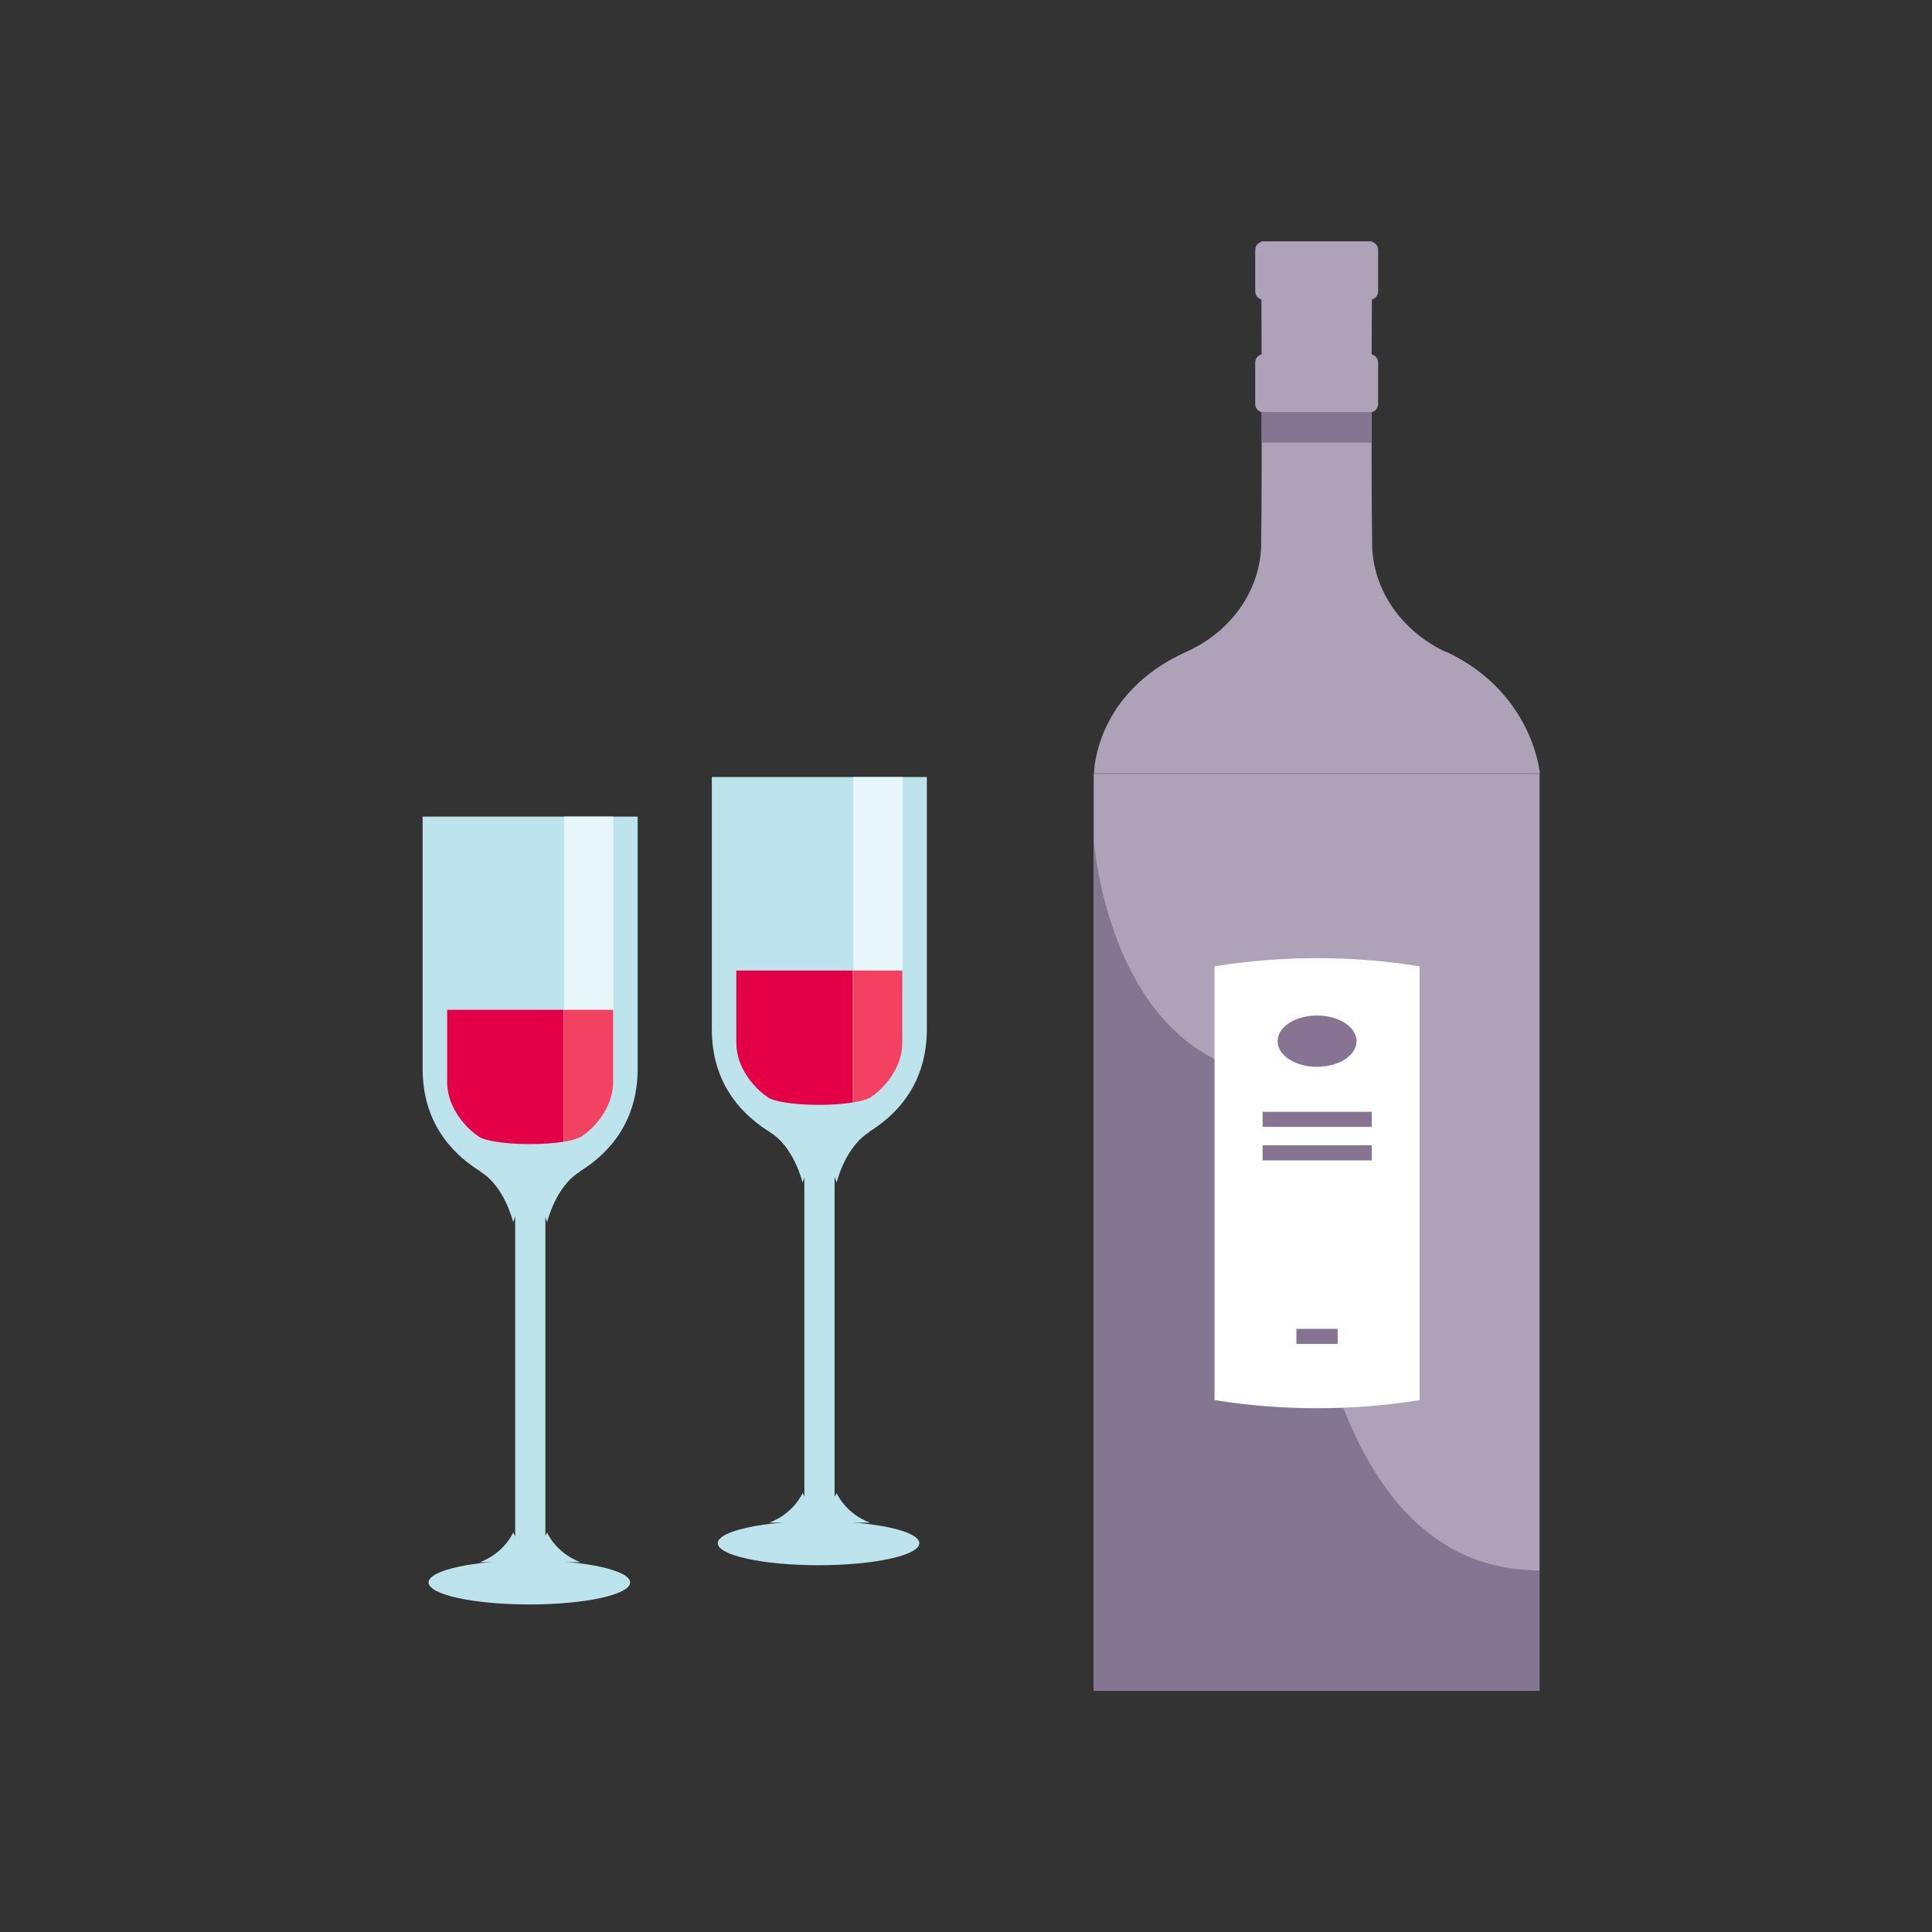 <svg width="64" height="64" viewBox="0 0 64 64" fill="none" xmlns="http://www.w3.org/2000/svg">
<rect x="0" y="0" width="64" height="64" fill="#333333" stroke="none"/>
<g clip-path="url(#clip0_1964_3589)">
<path d="M51.001 25.63H36.23V56H51.001V25.63Z" fill="#ADA2B7"/>
<path d="M47.9 21.6C46.513 20.95 45.522 19.66 45.453 18.12C45.453 18.05 45.453 17.98 45.453 17.91C45.413 15.32 45.453 8 45.453 8H41.778C41.778 8 41.818 15.32 41.778 17.91C41.778 17.97 41.778 18.04 41.778 18.1C41.718 19.66 40.708 20.96 39.301 21.59C36.24 22.97 36.24 25.62 36.24 25.62H51.011C51.011 25.62 50.793 22.95 47.91 21.59L47.9 21.6Z" fill="#ADA2B7"/>
<path d="M45.374 11.73H41.858C41.704 11.73 41.58 11.856 41.58 12.011V13.38C41.58 13.535 41.704 13.661 41.858 13.661H45.374C45.527 13.661 45.652 13.535 45.652 13.38V12.011C45.652 11.856 45.527 11.73 45.374 11.73Z" fill="#ADA2B7"/>
<path d="M45.374 8H41.858C41.704 8 41.58 8.125 41.58 8.28V9.65C41.58 9.805 41.704 9.93 41.858 9.93H45.374C45.527 9.93 45.652 9.805 45.652 9.65V8.28C45.652 8.125 45.527 8 45.374 8Z" fill="#ADA2B7"/>
<path d="M36.231 56V27.8C36.231 27.8 36.756 35.68 42.878 35.68C42.878 35.68 42.254 52.02 50.991 52.02V56.01H36.221L36.231 56Z" fill="#827691"/>
<path d="M17.536 53.15C19.379 53.15 20.874 52.824 20.874 52.42C20.874 52.017 19.379 51.69 17.536 51.69C15.692 51.69 14.197 52.017 14.197 52.42C14.197 52.824 15.692 53.15 17.536 53.15Z" fill="#BDE4EC"/>
<path d="M17.566 38.47V52.42" stroke="#BDE4EC" stroke-miterlimit="10"/>
<path d="M18.121 40.5C18.121 40.5 18.398 39.29 19.231 38.8L17.566 38.95L18.131 40.5H18.121Z" fill="#BDE4EC"/>
<path d="M17.002 40.5C17.002 40.5 16.725 39.29 15.893 38.8L17.557 38.95L16.992 40.5H17.002Z" fill="#BDE4EC"/>
<path d="M17.002 50.76C17.002 50.76 16.725 51.44 15.893 51.75H17.557L16.992 50.76H17.002Z" fill="#BDE4EC"/>
<path d="M18.121 50.76C18.121 50.76 18.398 51.44 19.231 51.75H17.566L18.131 50.76H18.121Z" fill="#BDE4EC"/>
<path d="M14 27.05V35.4C14 38.84 17.596 39.48 17.596 39.48H17.527C17.527 39.48 21.123 38.84 21.123 35.4V27.05H14Z" fill="#BDE4EC"/>
<path d="M45.432 13.65H41.797V14.66H45.432V13.65Z" fill="#827691"/>
<path d="M47.028 46.38C44.779 46.74 42.481 46.74 40.232 46.38V32.01C42.481 31.65 44.779 31.65 47.028 32.01V46.38Z" fill="white"/>
<path d="M43.63 35.34C44.352 35.34 44.938 34.959 44.938 34.49C44.938 34.02 44.352 33.64 43.63 33.64C42.908 33.64 42.322 34.02 42.322 34.49C42.322 34.959 42.908 35.34 43.63 35.34Z" fill="#877493"/>
<path d="M41.826 37.08H45.442" stroke="#877493" stroke-width="0.5" stroke-miterlimit="10"/>
<path d="M41.826 38.19H45.442" stroke="#877493" stroke-width="0.5" stroke-miterlimit="10"/>
<path d="M42.945 44.27H44.312" stroke="#877493" stroke-width="0.5" stroke-miterlimit="10"/>
<path d="M14.812 33.45V35.83C14.812 36.92 15.773 37.59 15.773 37.59H15.793C15.902 37.77 16.645 37.9 17.556 37.9C17.983 37.9 18.369 37.87 18.676 37.82V33.45H14.812Z" fill="#E40046"/>
<path d="M20.32 27.05H18.686V33.46H20.32V27.05Z" fill="#E6F6F9"/>
<path d="M18.686 33.45V37.82C19.032 37.76 19.27 37.68 19.33 37.59H19.349C19.349 37.59 20.31 36.92 20.31 35.83V33.45H18.676H18.686Z" fill="#F34261"/>
<path d="M27.116 51.85C28.959 51.85 30.454 51.523 30.454 51.12C30.454 50.717 28.959 50.39 27.116 50.39C25.272 50.39 23.777 50.717 23.777 51.12C23.777 51.523 25.272 51.85 27.116 51.85Z" fill="#BDE4EC"/>
<path d="M27.146 37.16V51.12" stroke="#BDE4EC" stroke-miterlimit="10"/>
<path d="M27.711 39.19C27.711 39.19 27.988 37.98 28.82 37.49L27.156 37.64L27.721 39.19H27.711Z" fill="#BDE4EC"/>
<path d="M26.59 39.19C26.59 39.19 26.313 37.98 25.48 37.49L27.145 37.64L26.58 39.19H26.59Z" fill="#BDE4EC"/>
<path d="M26.59 49.45C26.59 49.45 26.313 50.13 25.48 50.44H27.145L26.58 49.45H26.59Z" fill="#BDE4EC"/>
<path d="M27.711 49.45C27.711 49.45 27.988 50.13 28.82 50.44H27.156L27.721 49.45H27.711Z" fill="#BDE4EC"/>
<path d="M23.58 25.74V34.09C23.58 37.53 27.176 38.17 27.176 38.17H27.107C27.107 38.17 30.703 37.53 30.703 34.09V25.74H23.58Z" fill="#BDE4EC"/>
<path d="M24.391 32.15V34.53C24.391 35.62 25.352 36.29 25.352 36.29H25.372C25.48 36.47 26.223 36.6 27.135 36.6C27.561 36.6 27.947 36.57 28.254 36.52V32.15H24.381H24.391Z" fill="#E40046"/>
<path d="M29.9 25.74H28.266V32.15H29.9V25.74Z" fill="#E6F6F9"/>
<path d="M28.266 32.15V36.52C28.613 36.46 28.85 36.38 28.91 36.29H28.93C28.93 36.29 29.89 35.62 29.89 34.53V32.15H28.256H28.266Z" fill="#F34261"/>
</g>
<defs>
<clipPath id="clip0_1964_3589">
<rect width="37" height="48" fill="white" transform="translate(14 8)"/>
</clipPath>
</defs>
</svg>
